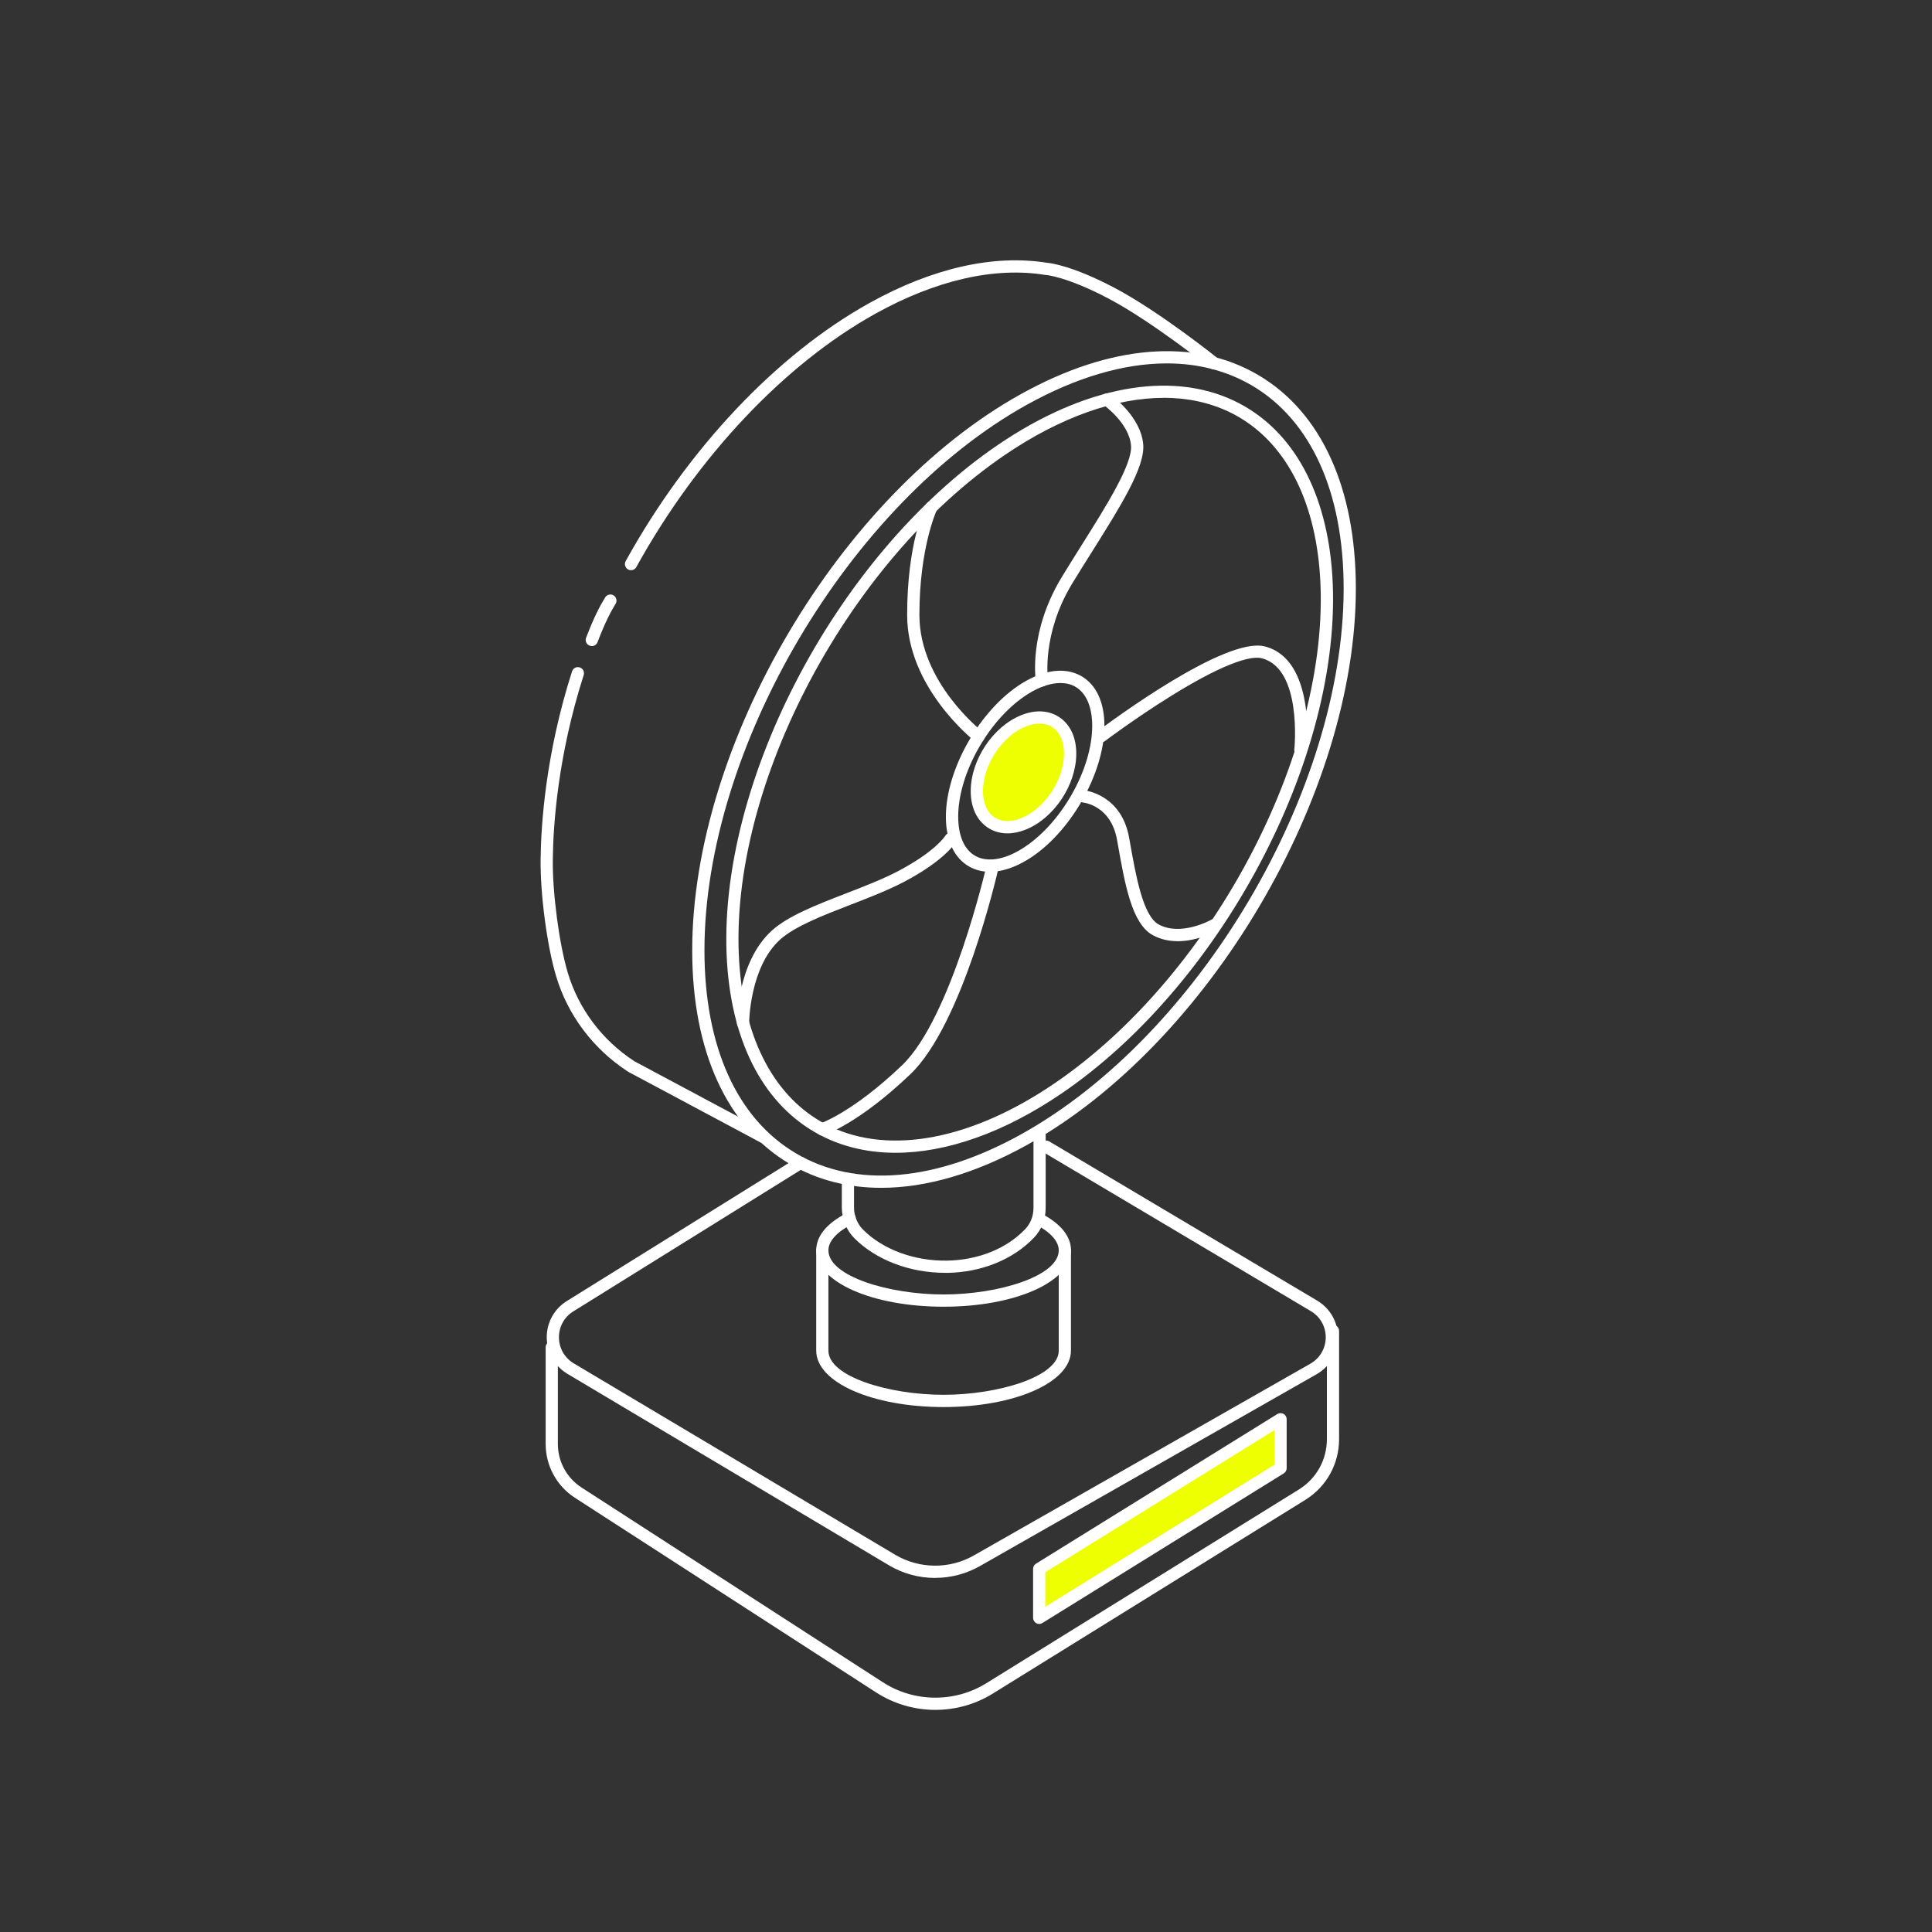 <svg width="218" height="218" viewBox="0 0 218 218" fill="none" xmlns="http://www.w3.org/2000/svg">
<rect x="0" y="0" width="218" height="218" fill="#333333" stroke="none"/>
<path d="M119.329 89.587C121.317 86.444 121.208 82.809 119.086 81.468C116.964 80.126 113.634 81.587 111.647 84.731C109.66 87.874 109.769 91.509 111.89 92.85C114.012 94.192 117.342 92.731 119.329 89.587Z" fill="#EDFF00"/>
<path d="M113.681 94.034C112.85 94.034 112.081 93.81 111.424 93.364C110.203 92.539 109.533 91.082 109.533 89.266C109.533 85.744 112.038 81.981 115.231 80.697C116.831 80.053 118.368 80.139 119.552 80.939C120.774 81.764 121.443 83.221 121.443 85.037C121.443 88.559 118.939 92.322 115.746 93.606C115.039 93.891 114.338 94.034 113.681 94.034ZM117.283 81.652C116.8 81.652 116.279 81.758 115.739 81.975C113.073 83.047 110.91 86.315 110.91 89.266C110.91 90.611 111.368 91.659 112.193 92.217C112.987 92.75 114.065 92.794 115.225 92.322C117.891 91.25 120.055 87.982 120.055 85.031C120.055 83.686 119.596 82.638 118.771 82.08C118.343 81.795 117.841 81.646 117.283 81.646V81.652Z" fill="white"/>
<path d="M111.709 98.373C110.866 98.373 110.079 98.181 109.378 97.79C107.667 96.835 106.724 94.826 106.73 92.129C106.743 86.766 110.599 80.021 115.33 77.094C117.816 75.557 120.172 75.266 121.97 76.264C123.681 77.219 124.624 79.227 124.618 81.924C124.605 87.287 120.749 94.033 116.018 96.959C114.499 97.895 113.03 98.373 111.709 98.373ZM119.651 77.07C118.579 77.07 117.339 77.473 116.062 78.266C111.691 80.969 108.126 87.188 108.119 92.129C108.119 94.299 108.801 95.88 110.06 96.581C111.381 97.319 113.29 97.028 115.299 95.781C119.67 93.078 123.235 86.859 123.241 81.918C123.241 79.748 122.559 78.173 121.3 77.466C120.823 77.2 120.265 77.07 119.651 77.07Z" fill="white"/>
<path d="M101.058 130.075C98.2 130.075 95.521 129.51 93.122 128.37C86.817 125.375 82.904 118.685 82.105 109.534C80.35 89.433 94.052 62.798 112.646 50.169C122.33 43.591 132.027 41.786 139.25 45.221C145.555 48.216 149.467 54.906 150.267 64.057C152.022 84.157 138.32 110.793 119.726 123.422C113.259 127.812 106.793 130.075 101.058 130.075ZM131.308 44.893C125.858 44.893 119.658 47.075 113.421 51.31C95.193 63.691 81.757 89.756 83.475 109.416C84.231 118.059 87.864 124.346 93.705 127.123C100.475 130.341 109.676 128.574 118.939 122.275C137.167 109.894 150.602 83.829 148.885 64.168C148.128 55.526 144.495 49.239 138.655 46.461C136.435 45.407 133.955 44.886 131.301 44.886L131.308 44.893Z" fill="white"/>
<path d="M99.427 134.03C95.658 134.03 92.18 133.137 89.123 131.339C82.018 127.161 78.106 118.598 78.106 107.24C78.106 83.984 94.752 55.823 115.212 44.459C125.294 38.86 134.798 38.098 141.972 42.314C149.077 46.492 152.989 55.055 152.989 66.413C152.989 89.669 136.342 117.83 115.882 129.194C110.097 132.406 104.499 134.03 99.427 134.03ZM131.661 41.005C126.825 41.005 121.456 42.568 115.882 45.662C95.813 56.809 79.488 84.43 79.488 107.24C79.488 118.09 83.159 126.224 89.83 130.149C96.563 134.111 105.578 133.342 115.219 127.991C135.288 116.844 151.613 89.223 151.613 66.413C151.613 55.563 147.942 47.429 141.271 43.504C138.431 41.836 135.189 41.005 131.667 41.005H131.661Z" fill="white"/>
<path d="M71.205 64.341C71.094 64.341 70.976 64.316 70.87 64.254C70.535 64.068 70.418 63.646 70.597 63.318C77.616 50.62 87.641 40.005 98.107 34.19C105.2 30.247 112.125 28.684 118.133 29.651C118.511 29.683 120.979 29.962 125.734 32.466C130.738 35.101 137.173 40.241 137.44 40.458C137.737 40.694 137.787 41.134 137.545 41.431C137.31 41.729 136.869 41.779 136.572 41.537C136.504 41.487 129.969 36.261 125.083 33.688C120.334 31.189 118.034 31.028 118.015 31.028C117.99 31.028 117.966 31.028 117.941 31.022C112.237 30.092 105.603 31.605 98.77 35.399C88.528 41.09 78.695 51.507 71.8 63.987C71.676 64.216 71.441 64.341 71.193 64.341H71.205Z" fill="white"/>
<path d="M66.778 72.897C66.698 72.897 66.611 72.885 66.53 72.853C66.177 72.717 65.997 72.32 66.134 71.961C67.064 69.524 67.746 68.29 68.285 67.41C68.483 67.088 68.911 66.982 69.234 67.18C69.556 67.379 69.661 67.807 69.463 68.129C68.955 68.96 68.316 70.126 67.423 72.457C67.318 72.73 67.057 72.903 66.778 72.903V72.897Z" fill="white"/>
<path d="M86.203 129.026C86.091 129.026 85.98 129.001 85.88 128.946L70.907 120.948C70.907 120.948 70.876 120.929 70.858 120.917C66.939 118.375 64.056 114.543 62.742 110.122C61.719 106.688 60.956 100.909 61 96.966C61.043 93.047 61.564 85.081 64.546 75.756C64.664 75.39 65.048 75.192 65.414 75.309C65.78 75.427 65.978 75.811 65.861 76.177C62.928 85.329 62.42 93.141 62.376 96.978C62.333 100.742 63.089 106.458 64.056 109.726C65.272 113.824 67.944 117.376 71.577 119.745L86.519 127.73C86.854 127.91 86.984 128.326 86.804 128.667C86.68 128.902 86.438 129.032 86.197 129.032L86.203 129.026Z" fill="white"/>
<path d="M106.619 143.621C102.676 143.621 98.882 142.183 96.433 139.746C95.515 138.835 94.988 137.557 94.988 136.255V133.602C94.988 133.224 95.298 132.914 95.677 132.914C96.055 132.914 96.365 133.224 96.365 133.602V136.255C96.365 137.198 96.743 138.115 97.406 138.773C99.644 140.998 103.178 142.3 106.843 142.245C110.37 142.189 113.594 140.893 115.69 138.68C116.285 138.053 116.614 137.204 116.614 136.293V127.885C116.614 127.507 116.924 127.197 117.302 127.197C117.68 127.197 117.99 127.507 117.99 127.885V136.293C117.99 137.564 117.531 138.748 116.688 139.634C114.338 142.114 110.755 143.571 106.861 143.627C106.781 143.627 106.7 143.627 106.619 143.627V143.621Z" fill="white"/>
<path d="M106.47 147.445C98.41 147.445 92.099 144.649 92.099 141.078C92.099 139.478 93.295 138.021 95.552 136.874C95.893 136.701 96.308 136.837 96.482 137.178C96.656 137.519 96.519 137.934 96.178 138.108C94.436 138.995 93.475 140.049 93.475 141.078C93.475 144.017 100.32 146.063 106.47 146.063C112.621 146.063 119.465 144.017 119.465 141.078C119.465 140.092 118.585 139.081 116.979 138.22C116.644 138.04 116.52 137.618 116.7 137.283C116.88 136.949 117.302 136.825 117.636 137.004C119.738 138.133 120.848 139.54 120.848 141.078C120.848 144.649 114.536 147.445 106.476 147.445H106.47Z" fill="white"/>
<path d="M106.47 158.767C98.41 158.767 92.099 155.971 92.099 152.4V141.085C92.099 140.706 92.409 140.396 92.787 140.396C93.165 140.396 93.475 140.706 93.475 141.085V152.4C93.475 155.338 100.32 157.384 106.47 157.384C112.621 157.384 119.465 155.338 119.465 152.4V141.085C119.465 140.706 119.775 140.396 120.154 140.396C120.532 140.396 120.842 140.706 120.842 141.085V152.4C120.842 155.971 114.53 158.767 106.47 158.767Z" fill="white"/>
<path d="M105.521 178.05C103.711 178.05 101.894 177.573 100.289 176.612L64.043 155.029C62.587 154.161 61.712 152.636 61.694 150.937C61.675 149.245 62.525 147.701 63.963 146.802L89.966 130.626C90.288 130.428 90.716 130.527 90.914 130.849C91.113 131.172 91.013 131.6 90.691 131.798L64.688 147.974C63.659 148.612 63.058 149.716 63.07 150.925C63.083 152.134 63.709 153.225 64.744 153.839L100.989 175.421C103.717 177.046 107.133 177.083 109.892 175.508L147.855 153.876C148.928 153.262 149.579 152.159 149.591 150.925C149.603 149.691 148.977 148.575 147.911 147.943L117.686 129.981C117.357 129.789 117.252 129.361 117.444 129.033C117.636 128.704 118.064 128.599 118.393 128.791L148.618 146.752C150.106 147.639 150.986 149.201 150.974 150.937C150.955 152.673 150.05 154.217 148.543 155.073L110.581 176.705C109.012 177.597 107.264 178.044 105.515 178.044L105.521 178.05Z" fill="white"/>
<path d="M105.547 192.936C103.216 192.936 100.891 192.278 98.87 190.976L64.881 169.01C62.81 167.671 61.57 165.395 61.57 162.928V152.022C61.57 151.644 61.88 151.334 62.258 151.334C62.637 151.334 62.947 151.644 62.947 152.022V162.928C62.947 164.924 63.951 166.765 65.625 167.85L99.614 189.817C103.141 192.099 107.729 192.142 111.294 189.929L146.554 168.074C148.538 166.846 149.722 164.719 149.722 162.382V150.18C149.722 149.802 150.032 149.492 150.41 149.492C150.788 149.492 151.098 149.802 151.098 150.18V162.382C151.098 165.197 149.672 167.764 147.279 169.245L112.02 191.1C110.042 192.328 107.791 192.936 105.541 192.936H105.547Z" fill="white"/>
<path d="M144.489 165.663L117.259 182.545V177.021L144.489 160.139V165.663Z" fill="#EDFF00"/>
<path d="M117.259 183.24C117.141 183.24 117.029 183.209 116.924 183.153C116.707 183.029 116.57 182.799 116.57 182.551V177.027C116.57 176.785 116.694 176.568 116.899 176.438L144.129 159.556C144.34 159.425 144.607 159.419 144.83 159.537C145.047 159.661 145.183 159.89 145.183 160.138V165.663C145.183 165.904 145.059 166.121 144.855 166.252L117.624 183.134C117.513 183.202 117.389 183.24 117.259 183.24ZM117.947 177.405V181.305L143.795 165.278V161.378L117.947 177.405Z" fill="white"/>
<path d="M110.419 83.785C110.271 83.785 110.122 83.736 109.992 83.637C109.682 83.389 102.359 77.53 102.359 69.389C102.359 61.248 104.374 57.132 104.461 56.952C104.629 56.611 105.038 56.462 105.385 56.63C105.726 56.797 105.875 57.206 105.707 57.553C105.689 57.59 103.742 61.776 103.742 69.389C103.742 77.003 110.779 82.496 110.847 82.552C111.145 82.787 111.194 83.221 110.959 83.519C110.822 83.692 110.618 83.779 110.419 83.779V83.785Z" fill="white"/>
<path d="M117.568 77.461C117.234 77.461 116.942 77.219 116.886 76.878C116.849 76.655 116.049 71.286 119.825 65.086C120.544 63.902 121.301 62.705 122.026 61.546C124.872 57.02 127.811 52.345 127.619 50.249C127.389 47.714 124.512 45.674 124.481 45.655C124.171 45.438 124.091 45.004 124.308 44.694C124.525 44.384 124.953 44.304 125.269 44.521C125.411 44.62 128.704 46.945 128.995 50.125C129.231 52.692 126.434 57.138 123.198 62.284C122.473 63.443 121.716 64.633 121.003 65.811C117.506 71.553 118.244 76.618 118.25 76.668C118.306 77.046 118.052 77.399 117.674 77.455C117.637 77.455 117.599 77.461 117.568 77.461Z" fill="white"/>
<path d="M146.734 85.346C146.734 85.346 146.684 85.346 146.659 85.346C146.281 85.303 146.008 84.968 146.045 84.583C146.058 84.49 146.969 75.432 142.356 74.273C141.464 74.05 138.946 74.304 132.133 78.532C128.165 80.994 124.674 83.616 124.643 83.647C124.339 83.877 123.905 83.815 123.676 83.511C123.446 83.207 123.508 82.773 123.812 82.544C125.275 81.44 138.227 71.818 142.691 72.934C148.47 74.378 147.465 84.311 147.422 84.732C147.385 85.086 147.087 85.346 146.734 85.346Z" fill="white"/>
<path d="M132.87 106.198C131.953 106.198 130.992 106.018 130.08 105.522C127.712 104.233 126.931 99.806 126.106 95.119L126.044 94.778C125.362 90.909 122.33 90.568 122.206 90.555C121.828 90.518 121.549 90.183 121.586 89.805C121.624 89.427 121.952 89.142 122.33 89.179C122.374 89.179 126.534 89.601 127.408 94.536L127.47 94.877C128.171 98.845 128.958 103.34 130.744 104.313C133.261 105.683 136.615 103.811 136.652 103.792C136.981 103.606 137.403 103.718 137.595 104.053C137.781 104.381 137.669 104.803 137.341 104.995C137.223 105.063 135.195 106.204 132.877 106.204L132.87 106.198Z" fill="white"/>
<path d="M83.841 116.137C83.462 116.137 83.152 115.827 83.152 115.449C83.152 115.17 83.196 108.523 87.102 104.996C88.943 103.334 92.118 102.106 95.472 100.804C97.536 100.005 99.675 99.174 101.411 98.256C105.584 96.043 106.657 94.326 106.663 94.307C106.855 93.984 107.283 93.873 107.605 94.065C107.934 94.257 108.045 94.673 107.859 95.001C107.81 95.082 106.657 97.047 102.056 99.478C100.252 100.432 98.076 101.276 95.974 102.088C92.88 103.284 89.681 104.524 88.025 106.019C84.578 109.131 84.529 115.381 84.529 115.443C84.529 115.821 84.219 116.131 83.841 116.131V116.137Z" fill="white"/>
<path d="M92.768 128.108C92.477 128.108 92.204 127.922 92.111 127.631C91.993 127.265 92.192 126.881 92.558 126.763C92.588 126.75 96.209 125.529 101.777 120.209C107.351 114.89 111.275 97.834 111.319 97.66C111.405 97.288 111.771 97.052 112.143 97.139C112.515 97.226 112.751 97.592 112.664 97.964C112.503 98.683 108.603 115.597 102.732 121.201C96.897 126.775 93.134 128.021 92.979 128.071C92.911 128.096 92.837 128.102 92.768 128.102V128.108Z" fill="white"/>
</svg>
